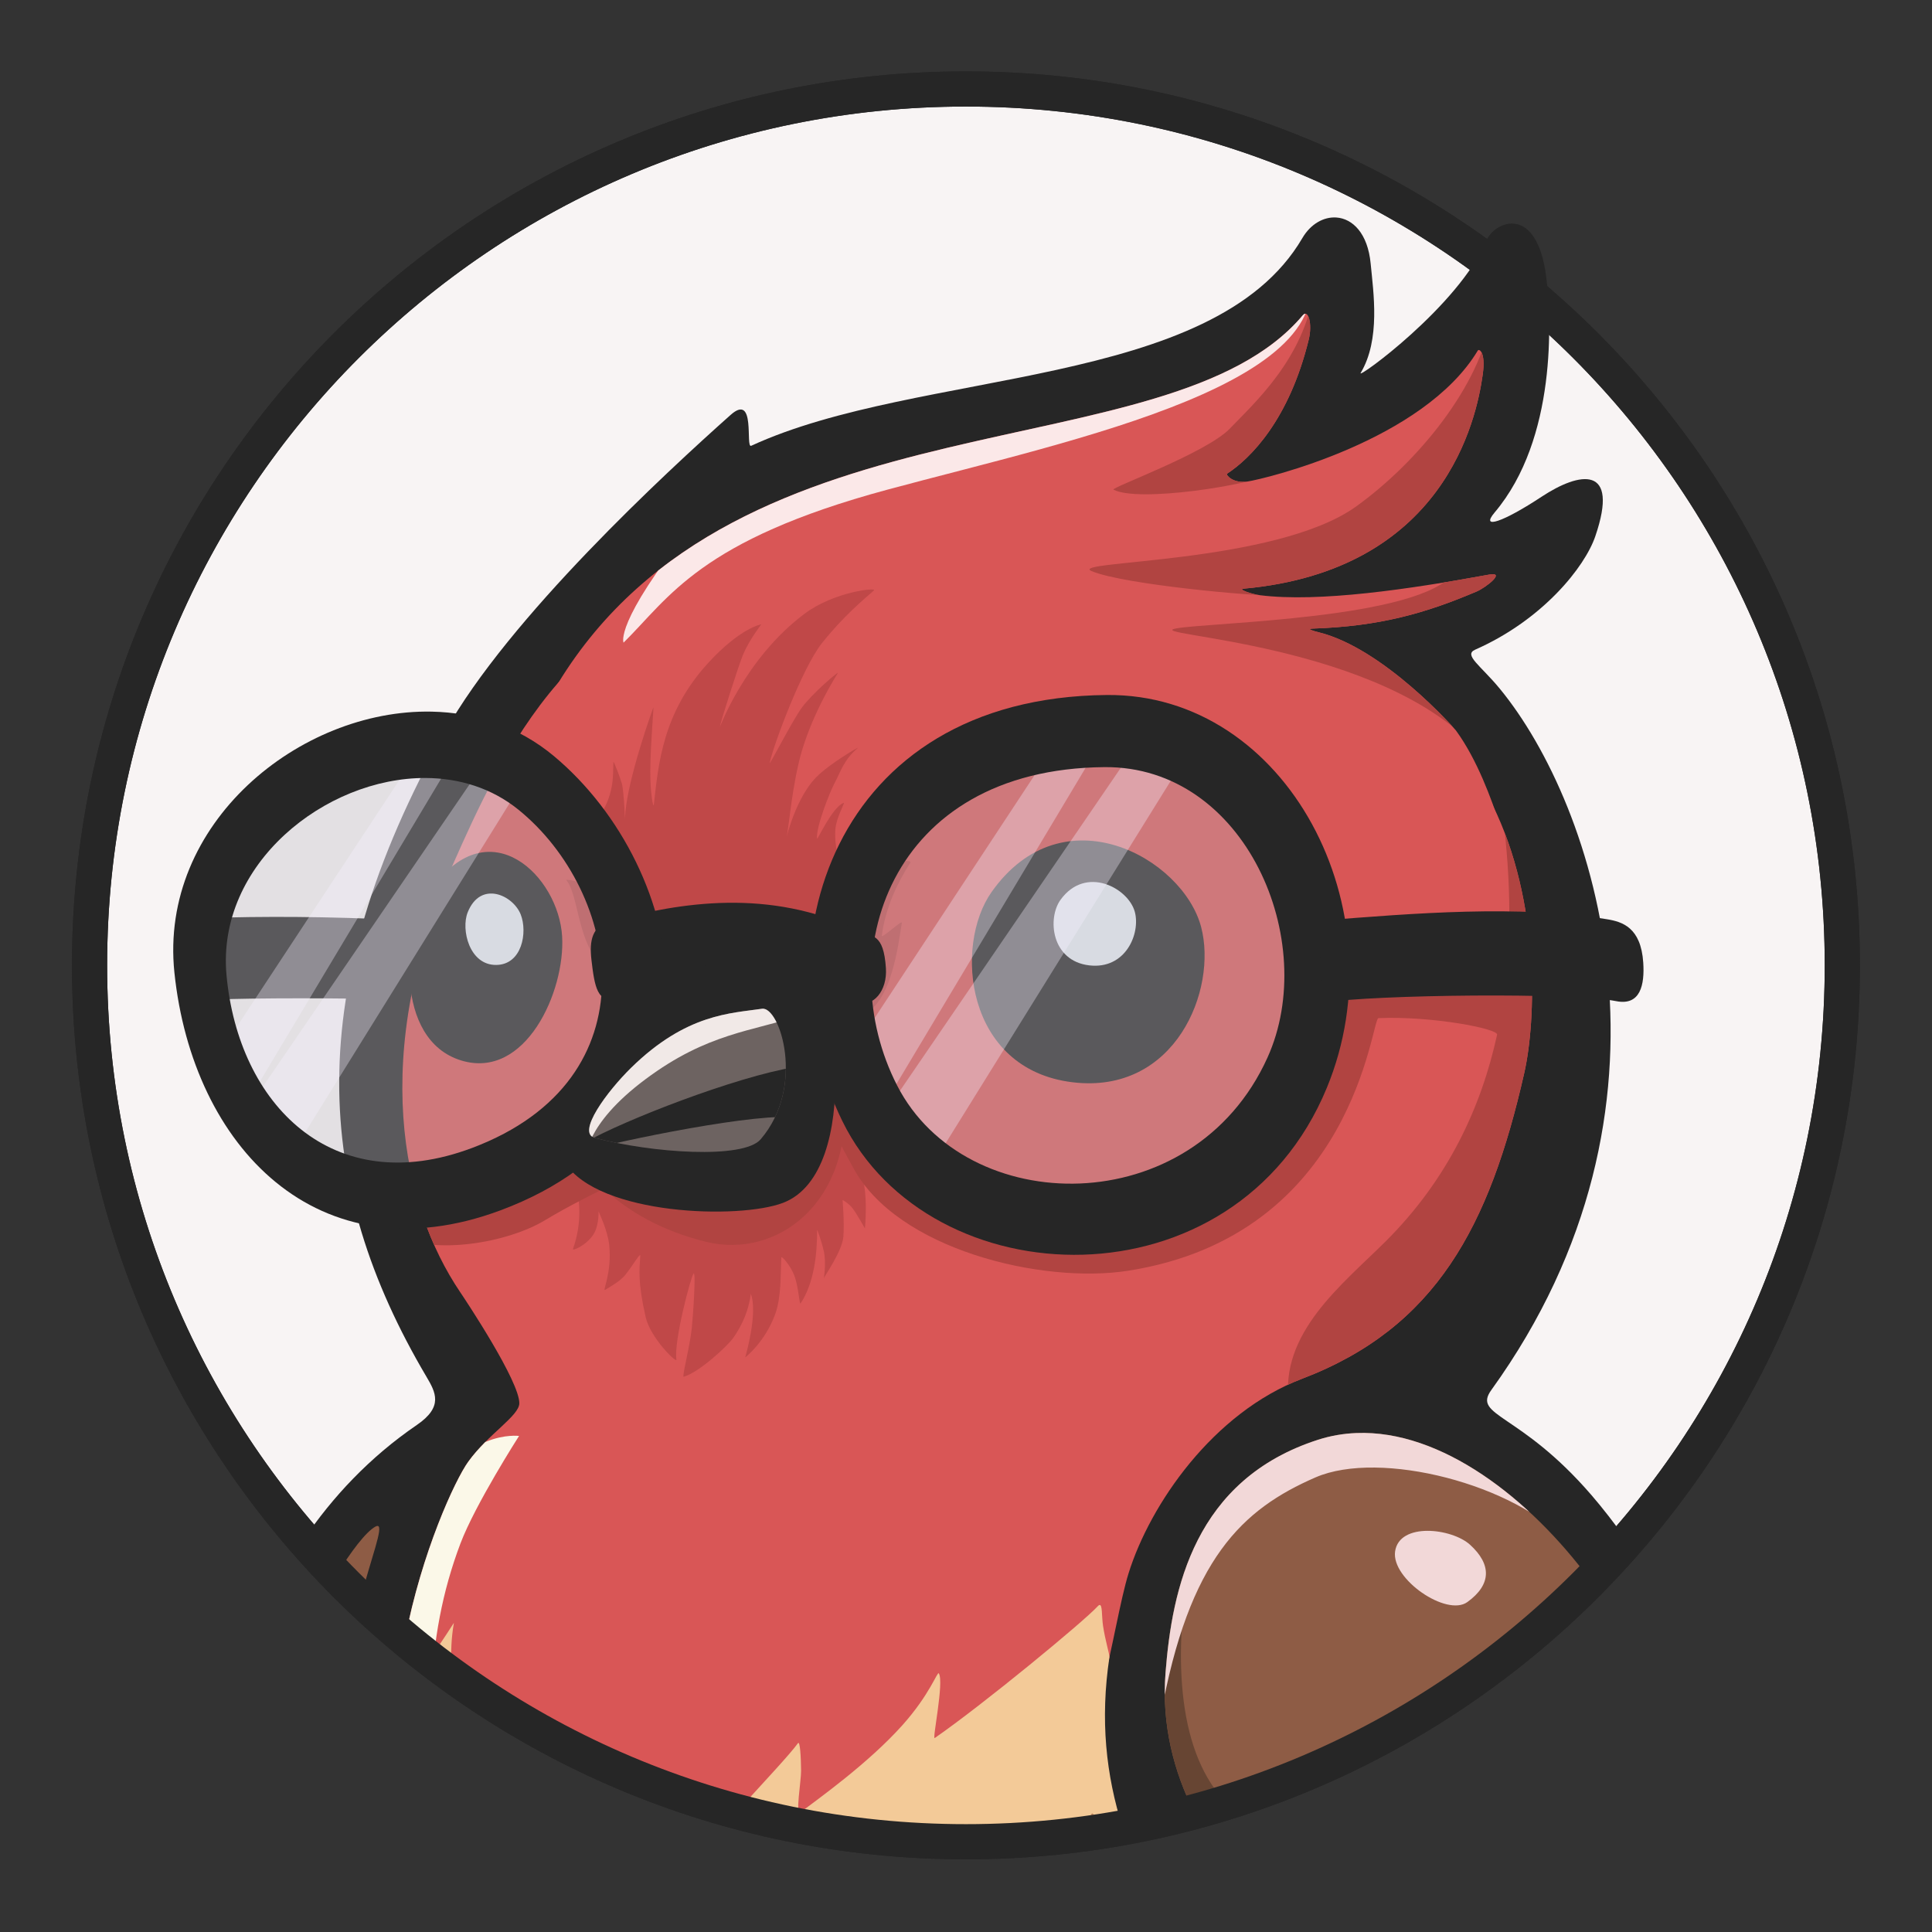 <?xml version="1.0" encoding="UTF-8" standalone="no"?>
<!DOCTYPE svg PUBLIC "-//W3C//DTD SVG 1.1//EN" "http://www.w3.org/Graphics/SVG/1.1/DTD/svg11.dtd">
<!-- Created with Vectornator (http://vectornator.io/) -->
<svg height="100%" stroke-miterlimit="10" style="fill-rule:nonzero;clip-rule:evenodd;stroke-linecap:round;stroke-linejoin:round;" version="1.1" viewBox="0 0 2000 2000" width="100%" xml:space="preserve" xmlns="http://www.w3.org/2000/svg" xmlns:xlink="http://www.w3.org/1999/xlink">
<rect x="0" y="0" width="2000" height="2000" fill="#333333" stroke="none"/>
<defs>
<path d="M937.938 550.469C871.135 550.4 812.147 565.397 770.406 602.875C699.967 666.121 649.603 703.717 590.906 701.156C584.886 700.894 581.425 702.602 577.469 707.156C526.12 766.259 492.538 841.41 469.656 893.094C382.051 1090.97 416.038 1248.31 476.219 1337.38C483.057 1347.5 537.793 1430.01 537.594 1452.69C537.479 1465.71 505.223 1484.66 484.719 1513.19C470.995 1532.28 436.583 1606.69 419.312 1696.41C419.311 1696.42 419.314 1696.43 419.312 1696.44C419.477 1696.57 419.648 1696.71 419.812 1696.84C428.997 1704.49 438.358 1711.93 447.844 1719.22C448.834 1719.98 449.82 1720.74 450.813 1721.5C460.202 1728.65 469.734 1735.62 479.406 1742.41C480.227 1742.98 481.052 1743.55 481.875 1744.12C491.909 1751.12 502.081 1757.94 512.406 1764.53C522.765 1771.15 533.266 1777.55 543.906 1783.75C544.604 1784.16 545.301 1784.56 546 1784.97C556.089 1790.81 566.326 1796.45 576.656 1801.91C578.157 1802.7 579.651 1803.5 581.156 1804.28C591.379 1809.61 601.71 1814.74 612.156 1819.69C613.547 1820.35 614.949 1820.97 616.344 1821.62C626.931 1826.57 637.601 1831.36 648.406 1835.91C649.586 1836.4 650.787 1836.85 651.969 1837.34C662.691 1841.8 673.512 1846.1 684.438 1850.16C685.075 1850.39 685.706 1850.64 686.344 1850.88C697.342 1854.93 708.462 1858.71 719.656 1862.34C721.408 1862.91 723.15 1863.5 724.906 1864.06C736.177 1867.64 747.544 1871.01 759 1874.16C760.238 1874.5 761.479 1874.82 762.719 1875.16C774.217 1878.26 785.794 1881.18 797.469 1883.84C799.148 1884.23 800.848 1884.56 802.531 1884.94C813.266 1887.32 824.063 1889.53 834.938 1891.53C836.4 1891.8 837.848 1892.11 839.313 1892.38C839.323 1892.38 839.334 1892.37 839.344 1892.38C851.015 1894.46 862.773 1896.27 874.594 1897.91C876.252 1898.14 877.902 1898.37 879.563 1898.59C891.3 1900.15 903.125 1901.46 915 1902.56C917.135 1902.76 919.267 1902.94 921.406 1903.12C932.973 1904.12 944.595 1904.95 956.281 1905.5C958.684 1905.61 961.093 1905.65 963.5 1905.75C975.595 1906.23 987.725 1906.56 999.938 1906.56C1007.47 1906.56 1014.98 1906.43 1022.47 1906.25C1038.76 1893.05 1058.9 1876.23 1085.62 1858.69C1137.36 1824.72 1151.1 1683.73 1168.31 1628.62C1190.58 1557.35 1255.61 1462.46 1347.97 1427.25C1486.42 1374.47 1541.94 1269.51 1577.94 1110.59C1590.13 1056.75 1594.65 933.791 1545.06 833.156C1540.52 823.946 1537.11 821.629 1533.59 819.781C1516.58 810.85 1479.66 744.599 1444.91 722.406C1330.29 649.215 1108.65 550.644 937.938 550.469Z" id="Fill"/>
<path d="M1404.19 1483.47C1390.79 1483.99 1377.48 1486.23 1364.41 1490.44C1236.52 1531.62 1213.3 1645.13 1206.56 1731.62C1202.33 1785.9 1215.39 1834.42 1236.03 1875.47C1393.97 1833.01 1534.88 1748.99 1646.31 1635.84C1583.51 1550.86 1491.77 1480.04 1404.19 1483.47Z" id="Fill_2"/>
<path d="M391 1579.66C390.395 1579.59 389.613 1579.8 388.625 1580.34C378.692 1585.79 363.265 1606.23 348.313 1630.5C356.433 1638.88 364.689 1647.12 373.125 1655.19C384.401 1612.43 397.186 1580.38 391 1579.66Z" id="Fill_3"/>
<path d="M577.594 707.459C574.648 712.286 612.093 729.388 645.358 760.47C656.212 770.611 652.804 676.497 760.789 622.109C867.884 568.168 992.239 558.472 1103.59 620.579C1269.86 713.32 1418.2 747.261 1491.21 796.87C1502.4 804.473 1555.17 860.631 1551.81 850.854C1544.22 828.779 1529.83 787.192 1507.23 756.237C1505.77 754.233 1432.31 670.991 1364.88 654.476C1359.86 653.246 1352.06 650.942 1358.44 650.728C1428.14 648.395 1475.3 635.029 1528.75 612.263C1537.82 608.402 1559.85 591.463 1541.17 594.883C1459.22 609.886 1365.42 623.816 1304.29 616.155C1296.21 615.142 1280.79 610.001 1287.36 609.404C1494.97 590.531 1528.47 434.601 1534.97 387.339C1538.14 364.345 1531.1 360.735 1529.85 362.823C1473.63 456.477 1309.65 495.704 1291.41 498.453C1276.07 500.766 1268.77 491.347 1270.26 490.374C1294.41 474.628 1334.48 434.731 1354.8 351.526C1358.69 335.588 1354.46 319.435 1348.57 326.427C1209.55 491.562 765.434 399.561 577.594 707.459Z" id="Fill_4"/>
<path d="M1138 1661.53C1137.51 1661.7 1136.94 1662.15 1136.25 1662.91C1122.12 1678.41 1017.92 1764.38 967.625 1799.22C964.779 1801.19 977.583 1741.05 971.844 1732.25C970.345 1729.95 962.811 1753.83 934.281 1785.78C899.029 1825.27 846.846 1862.3 828.688 1876.06C823.001 1880.37 829.368 1843.46 829.281 1833.25C829.157 1818.6 828.171 1801.62 826.031 1804.56C817.477 1816.35 793.284 1841.97 763.063 1875.25C838.579 1895.62 917.982 1906.56 999.938 1906.56C1055.32 1906.56 1109.54 1901.57 1162.19 1892.06C1144.84 1837.41 1138.77 1780.45 1148.47 1715.47C1148.81 1713.15 1144.09 1698.16 1141.84 1682.94C1140.32 1672.58 1141.4 1660.37 1138 1661.53ZM469.844 1680.16C469.978 1679.38 457.733 1699.51 444.938 1717C452.123 1722.57 459.426 1727.99 466.781 1733.34C466.609 1730.31 466.527 1727.29 466.625 1724.28C467.105 1709.54 466.899 1697.13 469.844 1680.16Z" id="Fill_5"/>
<path d="M788.828 1044.26C756.893 1049.04 710.692 1049.15 653.346 1105.35C628.76 1129.44 596.444 1172.79 615.729 1177.92C674.843 1193.63 769.645 1200.22 787.445 1179.4C834.346 1124.53 807.206 1041.51 788.828 1044.26Z" id="Fill_6"/>
</defs>
<g id="Ebene-2">
<path d="M92.706 999.332C92.706 498.285 498.884 92.107 999.931 92.107C1500.98 92.107 1907.16 498.285 1907.16 999.332C1907.16 1500.38 1500.98 1906.56 999.931 1906.56C498.884 1906.56 92.706 1500.38 92.706 999.332Z" fill="#f8f4f4" fill-rule="nonzero" opacity="1" stroke="#262626" stroke-linecap="butt" stroke-linejoin="round" stroke-width="36.398"/>
<path d="M1383.38 225.156C1370.36 224.262 1356.77 231.793 1348.19 246.469C1256.12 403.895 951.991 381.121 777.656 461.469C771.317 464.39 782.851 405.91 756.312 429.531C690.052 488.508 526.741 639.19 460.625 757.531C310.418 1026.39 325.308 1228.51 441.375 1425.03C451 1441.33 459.242 1456.19 431.469 1475.16C382.559 1508.56 344.137 1549.81 314.438 1593.59C480.778 1785.3 726.198 1906.56 999.938 1906.56C1273.02 1906.56 1517.9 1785.88 1684.22 1594.97C1671.22 1576.78 1658.81 1560.87 1647.44 1547.69C1573.33 1461.79 1524 1466.41 1543.81 1438.94C1755.51 1145.33 1651.61 833.235 1552.53 712.875C1532.72 688.807 1514.7 677.998 1527.09 672.531C1597.12 641.63 1640.56 586.939 1651.41 555.281C1676.9 480.857 1635.34 488.159 1595.75 514.281C1556.23 540.36 1531.88 548.702 1547.25 530.5C1611.75 454.094 1606.05 330.051 1600.69 287.063C1591.16 210.675 1547.32 228.796 1538.72 249.031C1509.92 316.794 1404.27 393.292 1408.56 386.094C1429.3 351.328 1421.71 302.614 1418.91 272.938C1415.92 241.356 1400.11 226.306 1383.38 225.156Z" fill="#262626" fill-rule="nonzero" opacity="1" stroke="none"/>
</g>
<clipPath id="ArtboardFrame">
<rect height="2000" width="2000" x="0" y="0"/>
</clipPath>
<g clip-path="url(#ArtboardFrame)" id="Ebene-7-kopieren">
<use fill="#d95656" fill-rule="nonzero" opacity="1" stroke="none" xlink:href="#Fill"/>
<clipPath clip-rule="nonzero" id="ClipPath">
<use xlink:href="#Fill"/>
</clipPath>
<g clip-path="url(#ClipPath)">
<path d="M582.339 1193.7C582.339 1193.7 612.733 1238.02 593.127 1292.9C592.212 1295.47 607.281 1289.09 614.433 1277.68C620.625 1267.8 619.447 1252.83 619.704 1254.09C620.033 1255.69 629.192 1273.64 630.714 1289.27C633.552 1318.42 623.074 1337.39 626.607 1335.17C631.81 1331.92 642.069 1326.36 647.439 1319.6C655.191 1309.83 663.065 1296.19 662.829 1299.9C661.96 1313.58 660.021 1326.85 668.389 1363.49C673.333 1385.14 700.849 1411.77 700.21 1407.45C697.382 1388.34 715.488 1320.34 718.053 1318.33C720.572 1316.37 717.502 1361.79 716.085 1375.32C714.045 1394.8 705.654 1425.81 707.795 1425.2C724.067 1420.53 753.414 1393.03 759.126 1384.92C776.163 1360.73 777.065 1338.96 777.198 1339.3C785.011 1359.12 771.426 1405.21 771.426 1405.21C771.426 1405.21 791.741 1389.7 802.433 1360.55C809.002 1342.63 807.877 1319.15 808.839 1301.85C808.969 1299.51 818.318 1309.98 822.23 1320.35C827.071 1333.18 827.296 1351.57 828.885 1349.15C842.498 1328.43 846.023 1298.61 845.863 1273.54C845.853 1271.86 850.699 1285.8 852.81 1295.21C855.674 1307.99 852.547 1325.35 852.655 1323.5C852.731 1322.19 871.76 1295.54 873.051 1280.35C874.247 1266.27 872.23 1242.19 872.23 1242.19C872.23 1242.19 878.317 1245.49 882.29 1250.43C887.119 1256.44 895.366 1272.08 895.408 1271.56C900.742 1206.31 880.116 1207.51 892.896 1173.77C917.302 1109.32 846.548 1088.45 900.368 1046.31C922.789 1028.76 929.343 983.047 933.586 955.281C934.135 951.69 912.39 972.203 912.85 968.597C916.584 939.309 929.607 912.846 942.3 893.22C946.884 886.132 872.447 899.342 867.633 885.426C864.565 876.557 864.1 863.632 864.944 856.978C866.547 844.335 875.334 830.345 873.306 831.132C861.16 835.842 846.052 870.556 845.774 868.009C844.558 856.871 858.291 821.558 863.564 811.49C870.619 798.024 873.525 786.657 887.987 774.271C890.39 772.212 858.902 790.302 844.827 804.714C820.897 829.218 811.25 878.705 812.71 873.636C816.877 859.179 817.792 829.806 826.438 791.365C835.334 751.808 857.058 713.097 867.184 696.961C869.265 693.645 840.653 717.935 829.959 732.687C819.786 746.72 796.031 793.466 796.797 789.739C800.622 771.107 830.514 691.639 850.442 666.359C872.432 638.464 893.889 620.761 904.729 611.172C908.375 607.946 863.599 612.316 832.845 635.37C770.403 682.176 744.809 754.446 745.232 752.245C746.554 745.362 764.755 688.234 769.234 677.602C775.769 662.09 788.142 646.282 788.142 646.282C788.142 646.282 766.558 649.707 733.055 686.343C686.084 737.705 681.661 790.297 676.857 832.886C676.325 837.61 673 820.55 673.184 797.666C673.423 767.966 677.2 729.973 676.204 732.716C666.548 759.325 645.168 825.133 647.161 852.066C647.251 853.278 646.005 819.365 643.759 811.145C642.415 806.228 635.126 786.654 634.994 789.005C634.3 801.344 636.495 818.901 622.291 842.606C612.643 858.706 597.053 894.733 610.683 920.098C612.591 923.648 616.537 920.395 601.567 914.184C594.601 911.294 585.574 910.248 586.188 910.978C598.374 925.484 597.725 970.297 619.083 995.385C637.585 1017.12 613.151 1088.2 613.151 1088.2L582.339 1193.7Z" fill="#c04848" fill-rule="nonzero" opacity="1" stroke="none"/>
<path d="M1515.82 1375.01C1695.69 1205.21 1609.65 822.949 1582.85 793.051C1568.8 777.375 1538.91 738.273 1547.67 789.833C1556.91 844.21 1565.93 914.223 1561.15 988.655C1560.04 1005.8 1356.8 990.641 1346.76 1047.77C1346.67 1048.31 1291.27 1246.24 1170.01 1252.38C1147.22 1253.53 1126.43 1253.01 1107.45 1251.13C970.327 1237.55 927.019 1153.25 895.884 1119.67C891.373 1114.8 731.799 1136.4 614.12 1158.7C591.987 1162.9 368.874 1258.95 407.793 1278.48C449.846 1299.59 525.326 1286.67 564.44 1263.03C653.252 1209.35 850.455 1132.68 855.787 1150.48C862.564 1173.11 877.425 1197.82 883.135 1208.58C928.09 1293.25 1078.56 1329.57 1168.21 1315.41C1402.77 1278.35 1419.65 1054.3 1426.96 1053.98C1481.92 1051.56 1551.13 1064.94 1549.79 1071.08C1533.5 1145.71 1499.19 1220.67 1434.09 1285.4C1389.3 1329.93 1324.22 1380.08 1334.28 1452.71C1336.91 1471.71 1399.82 1461.65 1417.57 1448.68C1439.18 1432.89 1487.54 1401.71 1515.82 1375.01Z" fill="#b14441" fill-rule="nonzero" opacity="1" stroke="none"/>
<path d="M874.062 1129.24C884.003 1246.6 803.278 1303.15 731.331 1285.61C635.022 1262.14 601.372 1202.22 601.372 1202.22C601.372 1202.22 871.326 1096.94 874.062 1129.24Z" fill="#b14441" fill-rule="nonzero" opacity="1" stroke="none"/>
<path d="M537.33 1486.48C537.33 1486.48 491.992 1557.2 476.603 1597.93C439.141 1697.09 438.936 1799.63 458.427 1959.5C477.918 2119.37 626.93 2303.95 626.93 2303.95L376.933 2136.92L303.724 1739.29C303.724 1739.29 401.973 1638.81 440.215 1558.61C478.458 1478.41 537.33 1486.48 537.33 1486.48Z" fill="#fbf8e8" fill-rule="nonzero" opacity="1" stroke="none"/>
</g>
</g>
<g clip-path="url(#ArtboardFrame)" id="Ebene-11">
<use fill="#8e5c45" fill-rule="nonzero" opacity="1" stroke="none" xlink:href="#Fill_2"/>
<clipPath clip-rule="nonzero" id="ClipPath_2">
<use xlink:href="#Fill_2"/>
</clipPath>
<g clip-path="url(#ClipPath_2)">
<path d="M1102.23 1986.84L1671.95 2038.73C1671.95 2038.73 1765.39 1938.65 1811.61 1884.29C1827.64 1865.43 1838 1852.08 1836.8 1850.31C1815.88 1819.3 1734.69 1781.55 1693.78 1830.07C1659.4 1870.85 1582.26 1870.97 1558.79 1826.51C1558.79 1826.51 1556.42 1915.06 1536.07 1919.9C1460.76 1937.84 1406.29 1882.95 1381.59 1848.03C1381.59 1848.03 1383.65 1925.92 1373.56 1928.31C1320 1940.97 1266.55 1864.49 1257.79 1852.36C1213.98 1791.7 1217.09 1689.92 1234.34 1599.42C1241.21 1563.39 1190.88 1604.36 1190.88 1604.36L1102.23 1986.84Z" fill="#674533" fill-rule="nonzero" opacity="1" stroke="none"/>
<path d="M1128.13 1746.23L1201.6 1776.1C1230.69 1613.41 1286.3 1562.23 1361.84 1529.38C1428.58 1500.36 1569.4 1536.65 1623.11 1597.3L1650.77 1455.76L1277.76 1457.55L1128.13 1746.23Z" fill="#f2d8d8" fill-rule="nonzero" opacity="1" stroke="none"/>
<path d="M1444.2 1606.02C1440.06 1634.52 1497.53 1673.98 1519.02 1658.44C1544.08 1640.32 1544.17 1619.49 1521.83 1599.15C1502.9 1581.92 1448.62 1575.61 1444.2 1606.02Z" fill="#f2d8d8" fill-rule="nonzero" opacity="1" stroke="none"/>
</g>
</g>
<g clip-path="url(#ArtboardFrame)" id="Ebene-9">
<use fill="#8e5c45" fill-rule="nonzero" opacity="1" stroke="none" xlink:href="#Fill_3"/>
<clipPath clip-rule="nonzero" id="ClipPath_3">
<use xlink:href="#Fill_3"/>
</clipPath>
<g clip-path="url(#ClipPath_3)">
<path d="M273.5 1961.13C273.5 1961.13 263.024 1864.93 315.686 1755.41C364.484 1653.92 480.246 1578.59 480.246 1578.59L402.155 2152.74L273.5 1961.13Z" fill="#674533" fill-rule="nonzero" opacity="1" stroke="none"/>
</g>
</g>
<g id="Ebene-8">
<use fill="#d95656" fill-rule="nonzero" opacity="1" stroke="none" xlink:href="#Fill_4"/>
<clipPath clip-rule="nonzero" id="ClipPath_4">
<use xlink:href="#Fill_4"/>
</clipPath>
<g clip-path="url(#ClipPath_4)">
<path d="M918.726 506.873C1113.26 454.402 1406.84 395.294 1350.34 265.325L828.318 235.558L715.351 545.376C635.512 645.334 645.486 665.267 645.486 665.267C692.85 618.642 724.194 559.345 918.726 506.873Z" fill="#fbe8e8" fill-rule="nonzero" opacity="1" stroke="none"/>
<path d="M1626.66 296.463L1360.27 300.188C1350.13 371.416 1297.59 418.027 1273.23 443.582C1249.15 468.834 1149.24 505.034 1152.69 506.859C1178.34 520.43 1294.08 502.506 1321.45 489.099C1405.81 447.763 1544.89 319.928 1543.41 329.278C1532.41 398.956 1468.01 478.299 1403.64 524.443C1320.38 584.131 1103.77 580.134 1130.06 591.209C1163.91 605.47 1303.25 617.524 1314.86 616.149C1356.08 611.264 1426.37 590.138 1469.91 583.432L1505.25 592.889C1470.88 640.967 1252.79 644.185 1217.93 650.481C1177.23 657.832 1432.29 663.728 1532.3 779.434C1565.42 817.752 1706.45 671.517 1706.45 671.517L1626.66 296.463Z" fill="#b14441" fill-rule="nonzero" opacity="1" stroke="none"/>
</g>
</g>
<g clip-path="url(#ArtboardFrame)" id="Ebene-6">
<use fill="#f3ca98" fill-rule="nonzero" opacity="1" stroke="none" xlink:href="#Fill_5"/>
<clipPath clip-rule="nonzero" id="ClipPath_5">
<use xlink:href="#Fill_5"/>
</clipPath>
<g clip-path="url(#ClipPath_5)">
<path d="M1134.18 1882.85C1140.38 1901.39 1171.22 1954.61 1231.52 2011.82C1256.48 2035.51 1288.32 2098.42 1319.49 2123C1380.6 2171.21 1699.24 2322.54 1723.85 2373.12C1735.02 2396.09 1453.35 2476.68 1454.11 2480.54C1454.16 2480.79 1397.29 2588.52 1312.44 2591.24C1115.1 2597.57 758.038 2488.61 546.196 2226.11C544.89 2224.49 516.108 2201.25 502.758 2156.97C491.164 2118.51 486.572 2075.78 483.025 2054.5C476.332 2014.35 484.732 1988 486.212 1980.63C486.433 1979.54 509.848 2064.8 583.916 2125.56C591.768 2132 609.172 2144.78 617.969 2150.63C619.971 2151.96 607.94 2154.15 590.595 2148.77C572.395 2143.13 559.307 2134.73 560.827 2136.89C609.248 2205.76 685.818 2289.6 725.451 2307.94C726.864 2308.59 698.925 2274.45 681.826 2204.52C670.428 2157.9 670.288 2112.92 676.541 2125.74C695.401 2164.38 754.243 2264.58 833.218 2319.56C862.564 2339.99 893.543 2356.77 923.678 2370.44C927.248 2372.06 918.407 2364.47 912.968 2355.63C906.506 2345.14 903.063 2333.12 905.96 2336.05C922.162 2352.43 965.749 2381.54 976.932 2386.03C1024 2404.92 1057.61 2400.43 1053.4 2398.05C1051.43 2396.94 1038.85 2383.83 1015.03 2358.99C996.831 2340.01 986.597 2310.87 990.272 2314.02C1026.03 2344.7 1096.66 2330.88 1093.25 2327.99C989.522 2239.96 980.939 2162.68 952.289 2095.35C916.12 2010.34 935.518 1952.76 937.388 1937.8C938.339 1930.2 965.132 2003.4 1007.99 2042.28C1018.97 2052.24 969.484 2024.99 969.803 2025.61C1017.9 2119.3 1094.97 2148.06 1087.25 2148.29C1057.54 2149.17 1020.99 2132.41 1021.37 2132.95C1113.9 2267.76 1200.26 2306.27 1195.48 2306.34C1170.51 2306.68 1131.28 2297.09 1136.19 2300.79C1175.77 2330.65 1216.36 2363.47 1246.94 2372.67C1356.74 2405.69 1386.86 2343.93 1380.04 2342.8C1312.99 2331.71 1260.96 2280.38 1242.69 2244.89C1239.71 2239.11 1272.22 2260.94 1313.44 2269.9C1351.06 2278.07 1367.74 2252.42 1365.62 2251.83C1255.61 2221.39 1199.95 2149.38 1173.95 2099.82C1168.42 2089.28 1205.88 2117.64 1224.55 2107.9C1225.88 2107.21 1166.47 2046.5 1147.99 2006.05C1120.92 1946.78 1124.38 1853.56 1134.18 1882.85Z" fill="#be8760" fill-rule="nonzero" opacity="1" stroke="none"/>
<path d="M583.645 1462.6C583.645 1462.6 514.065 1498.77 476.603 1597.93C439.141 1697.09 438.936 1799.63 458.427 1959.5C477.918 2119.37 626.93 2303.95 626.93 2303.95L376.933 2136.92L303.724 1739.29L447.926 1477.41L583.645 1462.6Z" fill="#fbf8e8" fill-rule="nonzero" opacity="1" stroke="none"/>
</g>
</g>
<g id="Ebene-4">
<path d="M412.244 952.188C339.923 948.946 277.125 948.153 206.752 950.586C206.752 950.586 208.414 1035.48 208.414 1035.48C240.473 1033.29 320.617 1032.87 396.452 1034.21L412.244 952.188Z" fill="#262626" fill-rule="nonzero" opacity="1" stroke="none"/>
<path d="M447.298 919.446C415.769 963.094 407.781 1076.52 477.434 1097.79C544.106 1118.15 585.227 1026.18 581.911 969.41C578.263 906.967 506.88 836.961 447.298 919.446Z" fill="#262626" fill-rule="nonzero" opacity="1" stroke="none"/>
<path d="M484.135 944.491C477.067 962.194 485.791 999.252 513.74 998.908C540.493 998.578 546.252 965.093 539.078 946.744C531.186 926.563 497.49 911.037 484.135 944.491Z" fill="#e7ecf3" fill-rule="nonzero" opacity="1" stroke="none"/>
<path d="M1026.47 923.439C987.395 978.799 999.047 1106.94 1110.32 1120.36C1216.83 1133.21 1260.51 1024.53 1243.4 959.593C1224.57 888.168 1100.32 818.822 1026.47 923.439Z" fill="#262626" fill-rule="nonzero" opacity="1" stroke="none"/>
<path d="M1097.88 931.444C1084.03 950.535 1088.16 994.725 1127.59 999.353C1165.33 1003.78 1180.81 966.305 1174.75 943.912C1168.08 919.281 1124.05 895.367 1097.88 931.444Z" fill="#e7ecf3" fill-rule="nonzero" opacity="1" stroke="none"/>
<g opacity="1">
<path d="M872.8 1026.6C864.727 866.213 1007.01 760.731 1130.85 760.731C1254.7 760.731 1363.14 928.117 1363.14 1042.87C1363.14 1157.63 1231.04 1264.62 1107.2 1264.62C983.351 1264.62 880.874 1186.99 872.8 1026.6Z" fill="#bcb9c2" fill-opacity="0.345" fill-rule="nonzero" opacity="1" stroke="none"/>
<path d="M202.474 1000.6C195.077 850.001 325.449 750.955 438.93 750.955C552.411 750.955 651.772 908.129 651.772 1015.88C651.772 1123.64 530.735 1224.1 417.254 1224.1C303.773 1224.1 209.872 1151.21 202.474 1000.6Z" fill="#bcb9c2" fill-opacity="0.345" fill-rule="nonzero" opacity="1" stroke="none"/>
</g>
<g opacity="1">
<path d="M917.94 1149.17L1194.97 744.047L1239.19 764.459L952.969 1225.29L917.94 1149.17Z" fill="#f6f2ff" fill-opacity="0.345" fill-rule="nonzero" opacity="1" stroke="none"/>
<path d="M888.621 1079.29L1107.5 746.979L1142.44 763.723L916.296 1141.73L888.621 1079.29Z" fill="#f6f2ff" fill-opacity="0.345" fill-rule="nonzero" opacity="1" stroke="none"/>
</g>
<g opacity="1">
<path d="M266.348 1133.28L514.701 770.096L554.34 788.395L297.75 1201.52L266.348 1133.28Z" fill="#f6f2ff" fill-opacity="0.345" fill-rule="nonzero" opacity="1" stroke="none"/>
<path d="M240.064 1070.63L436.284 772.724L467.602 787.734L264.874 1126.61L240.064 1070.63Z" fill="#f6f2ff" fill-opacity="0.345" fill-rule="nonzero" opacity="1" stroke="none"/>
</g>
<path d="M1145.78 719.457C860.015 722.05 784.369 981.538 871.995 1160.53C962.433 1345.26 1278.53 1356.16 1373.53 1126.09C1449.63 941.794 1332.28 717.765 1145.78 719.457ZM1143.33 794.125C1289.53 792.86 1366.47 974.552 1312.09 1094.82C1234.87 1265.59 999.655 1261.92 928.763 1123.82C860.074 990.009 919.33 796.063 1143.33 794.125Z" fill="#262626" fill-rule="nonzero" opacity="1" stroke="none"/>
<path d="M1663.67 951.625C1571.6 936.59 1465.34 945.212 1365.4 953.186L1368.33 1038.04C1424.78 1029.37 1628.29 1027.43 1673.07 1036.38C1698.11 1041.38 1702.62 1019.57 1701.08 996.441C1698.66 960.008 1679.34 954.185 1663.67 951.625Z" fill="#262626" fill-rule="nonzero" opacity="1" stroke="none"/>
<path d="M888.719 963.198C796.033 919.369 705.295 933.772 631.058 953.948C613.305 958.774 609.873 973.202 612.273 993.758C615.495 1021.34 618.581 1040.43 638.83 1032.02C734.761 992.205 830.719 1023.75 885.977 1038.3C904.532 1043.19 918.631 1025.34 917.092 1002.21C914.669 965.781 903.076 969.987 888.719 963.198Z" fill="#262626" fill-rule="nonzero" opacity="1" stroke="none"/>
<path d="M446.778 736.675C310.407 733.973 164.417 852.229 180.555 1006.88C199.372 1187.19 329.292 1323.12 517.808 1253.04C765.541 1160.95 712.763 899.242 573.553 782.817C536.586 751.901 492.235 737.576 446.778 736.675ZM440.584 805.376C475.226 805.511 508.914 815.675 536.731 838.221C641.483 923.124 678.592 1117 488.657 1188.37C344.123 1242.68 246.704 1143.18 234.482 1009.38C223.999 894.613 336.658 804.972 440.584 805.376Z" fill="#262626" fill-rule="nonzero" opacity="1" stroke="none"/>
<path d="M833.54 998.888C789.19 991.919 725.593 987.961 677.361 1023.09C609.139 1072.79 564.345 1172.06 584.957 1203.87C620.141 1258.18 765.283 1262.48 810.594 1245.18C894.73 1213.05 863.259 1003.56 833.54 998.888Z" fill="#262626" fill-rule="nonzero" opacity="1" stroke="none"/>
</g>
<g id="Ebene-1">
<use fill="#6d6361" fill-rule="nonzero" opacity="1" stroke="none" xlink:href="#Fill_6"/>
<clipPath clip-rule="nonzero" id="ClipPath_6">
<use xlink:href="#Fill_6"/>
</clipPath>
<g clip-path="url(#ClipPath_6)">
<path d="M833.629 1049.84C777.498 1067.94 732.628 1069.24 668.293 1117.15C603.958 1165.06 606.403 1199.81 606.403 1199.81L558.159 1182.87L730.516 987.241L833.629 1049.84Z" fill="#f1e9e7" fill-rule="nonzero" opacity="1" stroke="none"/>
<path d="M823.167 1104.58C761.61 1114.65 646.232 1159.61 606.198 1182.33L607.998 1190.84C634.97 1182.3 790.669 1149.81 825.348 1157.42L823.167 1104.58Z" fill="#262626" fill-rule="nonzero" opacity="1" stroke="none"/>
</g>
</g>
<g id="Ebene-12-kopieren">
<path d="M92.706 999.332C92.706 498.285 498.884 92.107 999.931 92.107C1500.98 92.107 1907.16 498.285 1907.16 999.332C1907.16 1500.38 1500.98 1906.56 999.931 1906.56C498.884 1906.56 92.706 1500.38 92.706 999.332Z" fill="none" opacity="1" stroke="#262626" stroke-linecap="butt" stroke-linejoin="round" stroke-width="36.398"/>
</g>
</svg>
